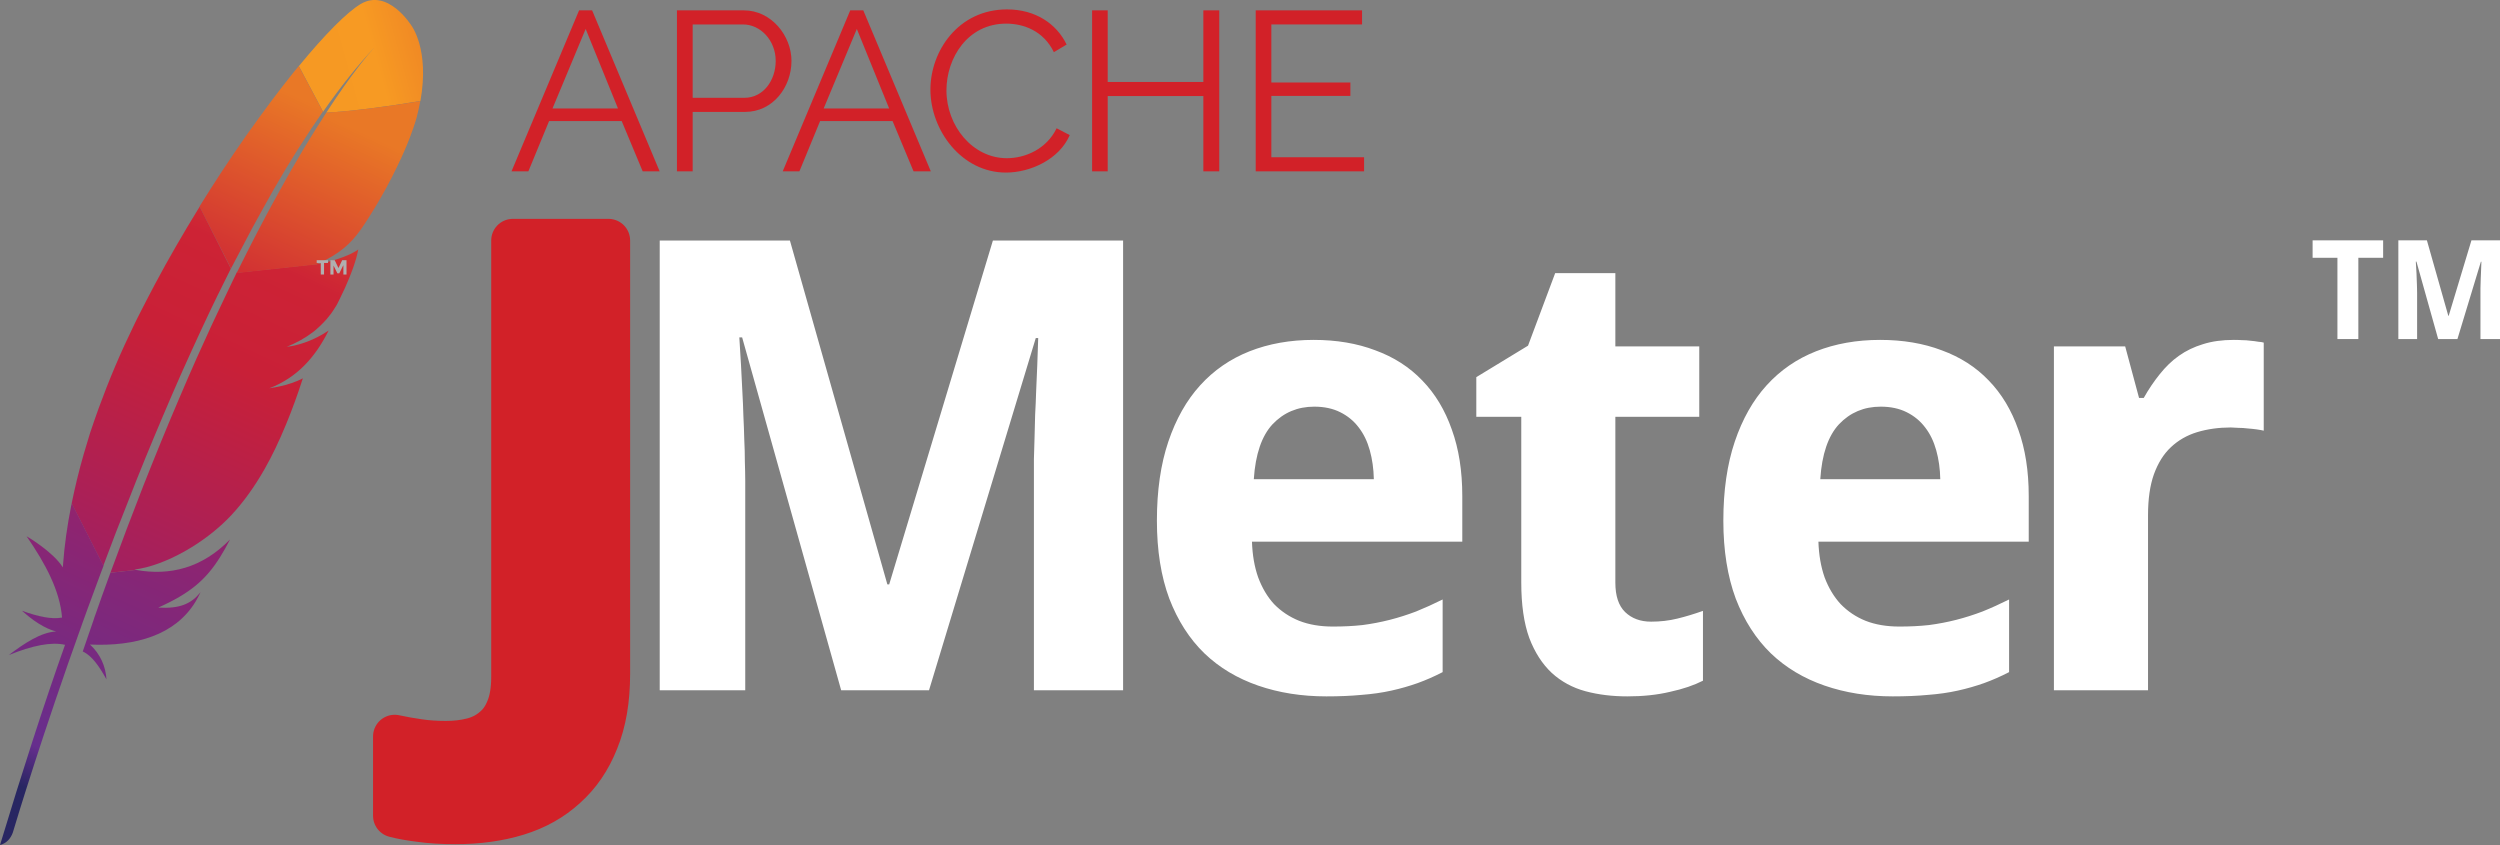 <svg width="71" height="24" viewBox="0 0 71 24" fill="none" xmlns="http://www.w3.org/2000/svg">
<rect x="0" y="0" width="71" height="24" fill="#808080" stroke="none"/>
<g clip-path="url(#clip0_772_1195)">
<path d="M10.241 0.115C9.863 0.34 9.234 0.967 8.488 1.877L9.176 3.172C9.657 2.482 10.151 1.863 10.645 1.334C10.681 1.294 10.704 1.272 10.704 1.272C10.686 1.294 10.663 1.312 10.645 1.334C10.483 1.509 9.998 2.074 9.266 3.199C9.971 3.163 11.054 3.019 11.94 2.867C12.205 1.397 11.683 0.725 11.683 0.725C11.683 0.725 11.018 -0.346 10.241 0.115Z" fill="url(#paint0_linear_772_1195)"/>
<path d="M7.928 10.987C7.838 11.005 7.748 11.018 7.658 11.032C7.703 11.027 7.753 11.018 7.798 11.009C7.842 11.005 7.887 10.996 7.928 10.987Z" fill="#BE202E"/>
<path opacity="0.35" d="M7.928 10.987C7.838 11.005 7.748 11.018 7.658 11.032C7.703 11.027 7.753 11.018 7.798 11.009C7.842 11.005 7.887 10.996 7.928 10.987Z" fill="#BE202E"/>
<path d="M8.162 9.853C8.157 9.853 8.157 9.853 8.162 9.853C8.175 9.853 8.189 9.849 8.202 9.849C8.26 9.84 8.319 9.831 8.373 9.817C8.305 9.831 8.233 9.84 8.162 9.853Z" fill="#BE202E"/>
<path opacity="0.35" d="M8.162 9.853C8.157 9.853 8.157 9.853 8.162 9.853C8.175 9.853 8.189 9.849 8.202 9.849C8.26 9.84 8.319 9.831 8.373 9.817C8.305 9.831 8.233 9.84 8.162 9.853Z" fill="#BE202E"/>
<path d="M7.144 6.514C7.356 6.125 7.567 5.744 7.778 5.372C7.998 4.986 8.223 4.614 8.452 4.251C8.466 4.229 8.479 4.207 8.493 4.189C8.717 3.835 8.942 3.494 9.171 3.167L8.484 1.876C8.434 1.939 8.38 2.002 8.326 2.069C8.129 2.316 7.922 2.58 7.711 2.862C7.473 3.18 7.23 3.517 6.978 3.871C6.749 4.198 6.515 4.543 6.282 4.897C6.084 5.201 5.886 5.511 5.688 5.829C5.679 5.842 5.675 5.851 5.666 5.865L6.56 7.626C6.758 7.254 6.951 6.882 7.144 6.514Z" fill="url(#paint1_linear_772_1195)"/>
<path d="M3.069 16.449C2.952 16.772 2.83 17.104 2.714 17.444C2.714 17.449 2.709 17.453 2.709 17.458C2.691 17.507 2.673 17.552 2.66 17.601C2.579 17.829 2.511 18.036 2.35 18.502C2.615 18.623 2.826 18.936 3.024 19.295C3.001 18.923 2.848 18.573 2.556 18.305C3.855 18.363 4.978 18.036 5.554 17.086C5.603 17 5.653 16.911 5.697 16.817C5.432 17.148 5.109 17.292 4.493 17.256C5.396 16.853 5.85 16.463 6.25 15.822C6.345 15.67 6.439 15.504 6.533 15.32C5.742 16.131 4.826 16.36 3.86 16.185L3.136 16.266C3.114 16.328 3.091 16.387 3.069 16.449Z" fill="url(#paint2_linear_772_1195)"/>
<path d="M3.406 14.832C3.563 14.428 3.725 14.021 3.887 13.608C4.044 13.214 4.206 12.82 4.372 12.421C4.538 12.022 4.709 11.623 4.88 11.224C5.055 10.817 5.235 10.413 5.419 10.01C5.599 9.611 5.787 9.212 5.972 8.818C6.039 8.675 6.107 8.536 6.178 8.392C6.295 8.15 6.417 7.908 6.538 7.666C6.542 7.653 6.551 7.639 6.556 7.626L5.671 5.869C5.657 5.892 5.644 5.919 5.626 5.941C5.419 6.282 5.208 6.627 5.006 6.981C4.799 7.339 4.597 7.702 4.399 8.074C4.233 8.388 4.071 8.701 3.909 9.02C3.878 9.082 3.846 9.15 3.815 9.212C3.621 9.611 3.442 10.001 3.284 10.373C3.105 10.794 2.947 11.197 2.808 11.578C2.718 11.829 2.633 12.071 2.556 12.304C2.494 12.502 2.435 12.703 2.377 12.9C2.242 13.366 2.13 13.832 2.035 14.298L2.934 16.069C3.051 15.75 3.177 15.432 3.298 15.105C3.334 15.015 3.37 14.926 3.406 14.832Z" fill="url(#paint3_linear_772_1195)"/>
<path d="M2.022 14.361C1.91 14.926 1.829 15.49 1.789 16.055C1.789 16.073 1.784 16.095 1.784 16.113C1.505 15.665 0.75 15.226 0.755 15.23C1.294 16.01 1.703 16.781 1.762 17.538C1.474 17.596 1.079 17.511 0.625 17.346C1.101 17.78 1.456 17.901 1.595 17.933C1.159 17.959 0.706 18.26 0.247 18.605C0.917 18.331 1.46 18.224 1.847 18.313C1.231 20.048 0.616 21.966 0 24C0.189 23.946 0.301 23.816 0.364 23.646C0.472 23.279 1.204 20.859 2.346 17.682C2.377 17.592 2.413 17.502 2.445 17.408C2.454 17.381 2.463 17.359 2.472 17.332C2.593 17 2.719 16.66 2.849 16.31C2.881 16.23 2.907 16.154 2.939 16.073V16.068L2.04 14.298C2.031 14.321 2.027 14.339 2.022 14.361Z" fill="url(#paint4_linear_772_1195)"/>
<path d="M6.705 7.778C6.678 7.832 6.655 7.881 6.628 7.935C6.552 8.096 6.471 8.258 6.395 8.424C6.309 8.603 6.224 8.787 6.134 8.975C6.089 9.069 6.044 9.163 5.999 9.262C5.864 9.553 5.73 9.853 5.59 10.162C5.42 10.543 5.249 10.938 5.074 11.35C4.907 11.74 4.737 12.147 4.566 12.564C4.404 12.963 4.238 13.371 4.071 13.796C3.923 14.173 3.775 14.563 3.622 14.962C3.613 14.979 3.609 15.002 3.6 15.02C3.451 15.414 3.299 15.822 3.146 16.239C3.141 16.248 3.137 16.257 3.137 16.266L3.86 16.185C3.847 16.18 3.833 16.18 3.815 16.176C4.683 16.068 5.833 15.423 6.574 14.626C6.916 14.258 7.226 13.828 7.514 13.322C7.729 12.945 7.927 12.528 8.12 12.062C8.287 11.659 8.448 11.22 8.601 10.745C8.403 10.848 8.174 10.924 7.923 10.978C7.878 10.987 7.833 10.996 7.788 11.005C7.743 11.014 7.698 11.018 7.649 11.027C8.457 10.718 8.965 10.122 9.334 9.387C9.122 9.53 8.776 9.719 8.363 9.813C8.309 9.826 8.251 9.835 8.192 9.844C8.179 9.844 8.165 9.849 8.147 9.849C8.426 9.732 8.664 9.602 8.871 9.445C8.916 9.414 8.956 9.378 8.997 9.342C9.06 9.288 9.118 9.23 9.176 9.172C9.212 9.132 9.248 9.096 9.284 9.055C9.365 8.961 9.442 8.858 9.509 8.746C9.531 8.71 9.554 8.679 9.572 8.643C9.599 8.589 9.626 8.54 9.648 8.491C9.761 8.267 9.85 8.065 9.922 7.886C9.958 7.796 9.99 7.716 10.017 7.639C10.026 7.608 10.039 7.581 10.048 7.55C10.075 7.465 10.102 7.388 10.12 7.321C10.147 7.223 10.165 7.142 10.174 7.084C10.147 7.106 10.116 7.129 10.08 7.146C9.837 7.29 9.419 7.424 9.082 7.487C9.078 7.487 9.073 7.487 9.069 7.492C9.037 7.496 9.001 7.5 8.965 7.509C8.97 7.505 8.979 7.505 8.983 7.5L6.709 7.747C6.714 7.765 6.709 7.774 6.705 7.778Z" fill="url(#paint5_linear_772_1195)"/>
<path d="M9.267 3.198C9.065 3.508 8.844 3.862 8.606 4.256C8.593 4.278 8.579 4.296 8.57 4.319C8.363 4.664 8.148 5.04 7.919 5.457C7.721 5.815 7.514 6.196 7.298 6.613C7.11 6.972 6.921 7.352 6.719 7.756L8.993 7.509C9.653 7.205 9.95 6.931 10.237 6.532C10.314 6.425 10.39 6.308 10.467 6.187C10.7 5.824 10.929 5.426 11.132 5.027C11.329 4.641 11.505 4.26 11.635 3.92C11.72 3.7 11.788 3.499 11.837 3.319C11.878 3.163 11.909 3.015 11.936 2.871C11.055 3.019 9.972 3.163 9.267 3.198Z" fill="url(#paint6_linear_772_1195)"/>
<path d="M7.798 11.014C7.753 11.023 7.708 11.027 7.658 11.036C7.703 11.027 7.748 11.018 7.798 11.014Z" fill="#BE202E"/>
<path opacity="0.35" d="M7.798 11.014C7.753 11.023 7.708 11.027 7.658 11.036C7.703 11.027 7.748 11.018 7.798 11.014Z" fill="#BE202E"/>
<path d="M7.798 11.014C7.753 11.023 7.708 11.027 7.658 11.036C7.703 11.027 7.748 11.018 7.798 11.014Z" fill="url(#paint7_linear_772_1195)"/>
<path d="M8.156 9.853C8.17 9.853 8.183 9.849 8.201 9.849C8.188 9.849 8.174 9.853 8.156 9.853Z" fill="#BE202E"/>
<path opacity="0.35" d="M8.156 9.853C8.17 9.853 8.183 9.849 8.201 9.849C8.188 9.849 8.174 9.853 8.156 9.853Z" fill="#BE202E"/>
<path d="M8.156 9.853C8.17 9.853 8.183 9.849 8.201 9.849C8.188 9.849 8.174 9.853 8.156 9.853Z" fill="url(#paint8_linear_772_1195)"/>
<path d="M9.203 7.468V7.796H9.11V7.468H8.994V7.39H9.316V7.468H9.203Z" fill="#B0AFB0"/>
<path d="M9.746 7.54L9.636 7.762H9.581L9.472 7.54V7.796H9.383V7.39H9.506L9.612 7.612L9.718 7.39H9.841V7.796H9.752V7.54H9.746Z" fill="#B0AFB0"/>
<path d="M12.935 23.36C12.555 23.36 12.222 23.34 11.936 23.299C11.65 23.264 11.408 23.221 11.209 23.168V20.914C11.425 20.961 11.653 21.002 11.892 21.036C12.126 21.071 12.383 21.089 12.663 21.089C12.932 21.089 13.18 21.06 13.408 21.002C13.642 20.943 13.843 20.841 14.013 20.696C14.188 20.556 14.322 20.367 14.416 20.128C14.515 19.889 14.565 19.589 14.565 19.228V6.83H17.281V19.14C17.281 19.874 17.173 20.506 16.956 21.036C16.746 21.567 16.448 22.003 16.063 22.347C15.683 22.696 15.228 22.953 14.696 23.116C14.165 23.279 13.578 23.36 12.935 23.36Z" fill="#D22128" stroke="#D22128" stroke-width="1.229" stroke-linejoin="round"/>
<path d="M18.736 6.832V19.603H21.165V13.661C21.165 13.498 21.16 13.315 21.154 13.111C21.154 12.907 21.148 12.696 21.137 12.475C21.131 12.253 21.124 12.03 21.112 11.803C21.106 11.576 21.096 11.354 21.084 11.139C21.061 10.638 21.032 10.119 20.997 9.583H21.077L23.889 19.603H26.384L29.416 9.601H29.485C29.468 10.131 29.45 10.639 29.426 11.128C29.42 11.338 29.41 11.554 29.398 11.775C29.392 11.997 29.387 12.214 29.381 12.429C29.375 12.645 29.369 12.849 29.363 13.042C29.363 13.234 29.363 13.405 29.363 13.556V19.603H31.896V6.832H28.198L25.253 16.597H25.201L22.434 6.832H18.736ZM44.167 7.757L43.396 9.817L41.927 10.711V11.838H43.204V16.545C43.204 17.174 43.279 17.698 43.431 18.117C43.588 18.531 43.804 18.862 44.072 19.113C44.341 19.357 44.66 19.532 45.028 19.631C45.396 19.73 45.792 19.777 46.218 19.777C46.656 19.777 47.061 19.736 47.429 19.648C47.803 19.567 48.112 19.46 48.364 19.332V17.349C48.118 17.436 47.877 17.51 47.638 17.568C47.404 17.626 47.154 17.655 46.891 17.655C46.588 17.655 46.342 17.564 46.155 17.384C45.968 17.203 45.876 16.924 45.876 16.545V11.838H48.259V9.837H45.876V7.757H44.167ZM37.307 9.653C36.642 9.653 36.035 9.761 35.486 9.977C34.943 10.192 34.475 10.513 34.084 10.944C33.698 11.369 33.396 11.903 33.18 12.544C32.964 13.185 32.856 13.932 32.856 14.788C32.856 15.633 32.974 16.372 33.208 17.001C33.448 17.624 33.779 18.142 34.206 18.556C34.632 18.964 35.141 19.267 35.731 19.471C36.321 19.675 36.966 19.777 37.667 19.777C38.029 19.777 38.361 19.764 38.665 19.735C38.968 19.712 39.253 19.672 39.516 19.613C39.779 19.555 40.026 19.483 40.259 19.401C40.499 19.314 40.737 19.21 40.971 19.088V17.025C40.714 17.153 40.462 17.267 40.217 17.366C39.972 17.459 39.722 17.539 39.471 17.603C39.219 17.667 38.961 17.717 38.693 17.752C38.43 17.781 38.15 17.794 37.852 17.794C37.495 17.794 37.176 17.741 36.896 17.631C36.621 17.52 36.383 17.361 36.184 17.157C35.991 16.948 35.842 16.692 35.731 16.395C35.625 16.093 35.568 15.756 35.556 15.383H41.529V14.089C41.529 13.378 41.431 12.751 41.233 12.203C41.04 11.65 40.76 11.183 40.392 10.805C40.029 10.426 39.585 10.141 39.059 9.949C38.539 9.751 37.956 9.653 37.307 9.653ZM53.395 9.653C52.729 9.653 52.123 9.761 51.574 9.977C51.03 10.192 50.562 10.513 50.171 10.944C49.785 11.369 49.483 11.903 49.267 12.544C49.051 13.185 48.943 13.932 48.943 14.788C48.943 15.633 49.062 16.372 49.295 17.001C49.535 17.624 49.867 18.142 50.293 18.556C50.719 18.964 51.228 19.267 51.818 19.471C52.408 19.675 53.053 19.777 53.754 19.777C54.116 19.777 54.448 19.764 54.752 19.735C55.056 19.712 55.34 19.672 55.603 19.613C55.866 19.555 56.113 19.483 56.346 19.401C56.586 19.314 56.824 19.21 57.058 19.088V17.025C56.801 17.153 56.55 17.267 56.304 17.366C56.059 17.459 55.809 17.539 55.558 17.603C55.307 17.667 55.048 17.717 54.78 17.752C54.517 17.781 54.237 17.794 53.939 17.794C53.583 17.794 53.263 17.741 52.983 17.631C52.708 17.52 52.473 17.361 52.275 17.157C52.082 16.948 51.929 16.692 51.818 16.395C51.713 16.093 51.655 15.756 51.643 15.383H57.616V14.089C57.616 13.378 57.518 12.751 57.32 12.203C57.127 11.65 56.847 11.183 56.479 10.805C56.117 10.426 55.672 10.141 55.146 9.949C54.626 9.751 54.043 9.653 53.395 9.653ZM63.439 9.653C63.112 9.653 62.82 9.693 62.563 9.775C62.312 9.851 62.084 9.96 61.88 10.105C61.681 10.245 61.502 10.42 61.339 10.624C61.175 10.828 61.022 11.052 60.882 11.302H60.749L60.355 9.837H58.331V19.603H61.004V14.632C61.004 14.171 61.06 13.784 61.171 13.47C61.288 13.149 61.448 12.893 61.653 12.701C61.863 12.503 62.113 12.36 62.399 12.273C62.691 12.185 63.007 12.141 63.352 12.14C63.41 12.141 63.484 12.145 63.572 12.151C63.659 12.151 63.746 12.157 63.833 12.168C63.927 12.174 64.017 12.185 64.099 12.196C64.18 12.208 64.244 12.219 64.29 12.231V9.73C64.255 9.718 64.203 9.711 64.133 9.705C64.069 9.694 63.995 9.683 63.914 9.677C63.838 9.666 63.757 9.66 63.669 9.66C63.588 9.654 63.509 9.653 63.439 9.653ZM37.325 11.549C37.605 11.549 37.851 11.601 38.061 11.706C38.271 11.81 38.448 11.954 38.588 12.14C38.728 12.321 38.832 12.537 38.902 12.788C38.972 13.038 39.011 13.312 39.017 13.609H35.608C35.655 12.898 35.833 12.379 36.142 12.047C36.458 11.715 36.852 11.549 37.325 11.549ZM53.412 11.549C53.693 11.549 53.938 11.601 54.148 11.706C54.358 11.81 54.535 11.954 54.675 12.14C54.815 12.321 54.919 12.537 54.989 12.788C55.059 13.038 55.098 13.312 55.104 13.609H51.696C51.742 12.898 51.92 12.379 52.229 12.047C52.545 11.715 52.939 11.549 53.412 11.549Z" fill="white"/>
<path d="M66.977 9.629H66.383V7.321H65.678V6.826H67.681V7.321H66.977V9.629Z" fill="white"/>
<path d="M69.244 9.629L68.627 7.43H68.609C68.617 7.548 68.623 7.661 68.629 7.771C68.631 7.819 68.633 7.867 68.634 7.917C68.637 7.967 68.639 8.016 68.64 8.065C68.643 8.113 68.644 8.16 68.644 8.204C68.645 8.249 68.646 8.289 68.646 8.325V9.629H68.113V6.826H68.924L69.532 8.969H69.543L70.189 6.826H71.001V9.629H70.445V8.302C70.445 8.269 70.445 8.231 70.445 8.189C70.446 8.147 70.448 8.102 70.449 8.055C70.45 8.008 70.451 7.96 70.453 7.911C70.455 7.863 70.457 7.815 70.459 7.769C70.464 7.662 70.468 7.55 70.472 7.434H70.457L69.791 9.629H69.244Z" fill="white"/>
<path d="M14.527 4.866L16.446 0.294H16.816L18.734 4.866H18.252L17.656 3.438H15.594L15.006 4.866H14.527ZM16.633 0.822L15.691 3.081H17.551L16.633 0.822Z" fill="#D22128"/>
<path d="M19.225 4.866V0.294H21.124C21.91 0.294 22.478 1.02 22.478 1.73C22.478 2.475 21.949 3.178 21.163 3.178H19.672V4.866H19.225ZM19.672 2.778H21.139C21.68 2.778 22.03 2.281 22.03 1.73C22.03 1.156 21.606 0.694 21.1 0.694H19.672V2.778Z" fill="#D22128"/>
<path d="M22.229 4.866L24.147 0.294H24.517L26.435 4.866H25.945L25.349 3.438H23.291L22.703 4.866H22.229ZM24.334 0.822L23.392 3.081H25.252L24.334 0.822Z" fill="#D22128"/>
<path d="M28.599 0.267C29.413 0.267 30.008 0.679 30.292 1.265L29.93 1.482C29.638 0.877 29.07 0.671 28.576 0.671C27.478 0.671 26.879 1.649 26.879 2.568C26.879 3.577 27.622 4.493 28.595 4.493C29.113 4.493 29.72 4.237 30.008 3.643L30.381 3.837C30.086 4.52 29.272 4.901 28.568 4.901C27.311 4.901 26.424 3.702 26.424 2.545C26.424 1.447 27.218 0.267 28.599 0.267Z" fill="#D22128"/>
<path d="M34.627 0.294V4.866H34.175V2.728H31.459V4.866H31.016V0.294H31.459V2.328H34.175V0.294H34.627Z" fill="#D22128"/>
<path d="M38.74 4.466V4.866H35.662V0.294H38.682V0.694H36.106V2.343H38.351V2.724H36.106V4.466H38.74Z" fill="#D22128"/>
</g>
<defs>
<linearGradient id="paint0_linear_772_1195" x1="9.075" y1="2.033" x2="14.112" y2="0.629" gradientUnits="userSpaceOnUse">
<stop stop-color="#F69923"/>
<stop offset="0.312" stop-color="#F79A23"/>
<stop offset="0.838" stop-color="#E97826"/>
</linearGradient>
<linearGradient id="paint1_linear_772_1195" x1="-1.955" y1="24.585" x2="8.247" y2="2.645" gradientUnits="userSpaceOnUse">
<stop offset="0.323" stop-color="#9E2064"/>
<stop offset="0.63" stop-color="#C92037"/>
<stop offset="0.751" stop-color="#CD2335"/>
<stop offset="1" stop-color="#E97826"/>
</linearGradient>
<linearGradient id="paint2_linear_772_1195" x1="1.487" y1="22.964" x2="7.566" y2="9.89" gradientUnits="userSpaceOnUse">
<stop stop-color="#282662"/>
<stop offset="0.095" stop-color="#662E8D"/>
<stop offset="0.788" stop-color="#9F2064"/>
<stop offset="0.949" stop-color="#CD2032"/>
</linearGradient>
<linearGradient id="paint3_linear_772_1195" x1="-1.584" y1="23.259" x2="8.618" y2="1.319" gradientUnits="userSpaceOnUse">
<stop offset="0.323" stop-color="#9E2064"/>
<stop offset="0.63" stop-color="#C92037"/>
<stop offset="0.751" stop-color="#CD2335"/>
<stop offset="1" stop-color="#E97826"/>
</linearGradient>
<linearGradient id="paint4_linear_772_1195" x1="-0.538" y1="21.798" x2="4.823" y2="10.268" gradientUnits="userSpaceOnUse">
<stop stop-color="#282662"/>
<stop offset="0.095" stop-color="#662E8D"/>
<stop offset="0.788" stop-color="#9F2064"/>
<stop offset="0.949" stop-color="#CD2032"/>
</linearGradient>
<linearGradient id="paint5_linear_772_1195" x1="0.692" y1="24.316" x2="10.893" y2="2.376" gradientUnits="userSpaceOnUse">
<stop offset="0.323" stop-color="#9E2064"/>
<stop offset="0.63" stop-color="#C92037"/>
<stop offset="0.751" stop-color="#CD2335"/>
<stop offset="1" stop-color="#E97826"/>
</linearGradient>
<linearGradient id="paint6_linear_772_1195" x1="-0.057" y1="25.623" x2="10.145" y2="3.683" gradientUnits="userSpaceOnUse">
<stop offset="0.323" stop-color="#9E2064"/>
<stop offset="0.63" stop-color="#C92037"/>
<stop offset="0.751" stop-color="#CD2335"/>
<stop offset="1" stop-color="#E97826"/>
</linearGradient>
<linearGradient id="paint7_linear_772_1195" x1="1.369" y1="24.631" x2="11.57" y2="2.691" gradientUnits="userSpaceOnUse">
<stop offset="0.323" stop-color="#9E2064"/>
<stop offset="0.63" stop-color="#C92037"/>
<stop offset="0.751" stop-color="#CD2335"/>
<stop offset="1" stop-color="#E97826"/>
</linearGradient>
<linearGradient id="paint8_linear_772_1195" x1="1.291" y1="24.593" x2="11.491" y2="2.655" gradientUnits="userSpaceOnUse">
<stop offset="0.323" stop-color="#9E2064"/>
<stop offset="0.63" stop-color="#C92037"/>
<stop offset="0.751" stop-color="#CD2335"/>
<stop offset="1" stop-color="#E97826"/>
</linearGradient>
<clipPath id="clip0_772_1195">
<rect width="71" height="24" fill="white"/>
</clipPath>
</defs>
</svg>
